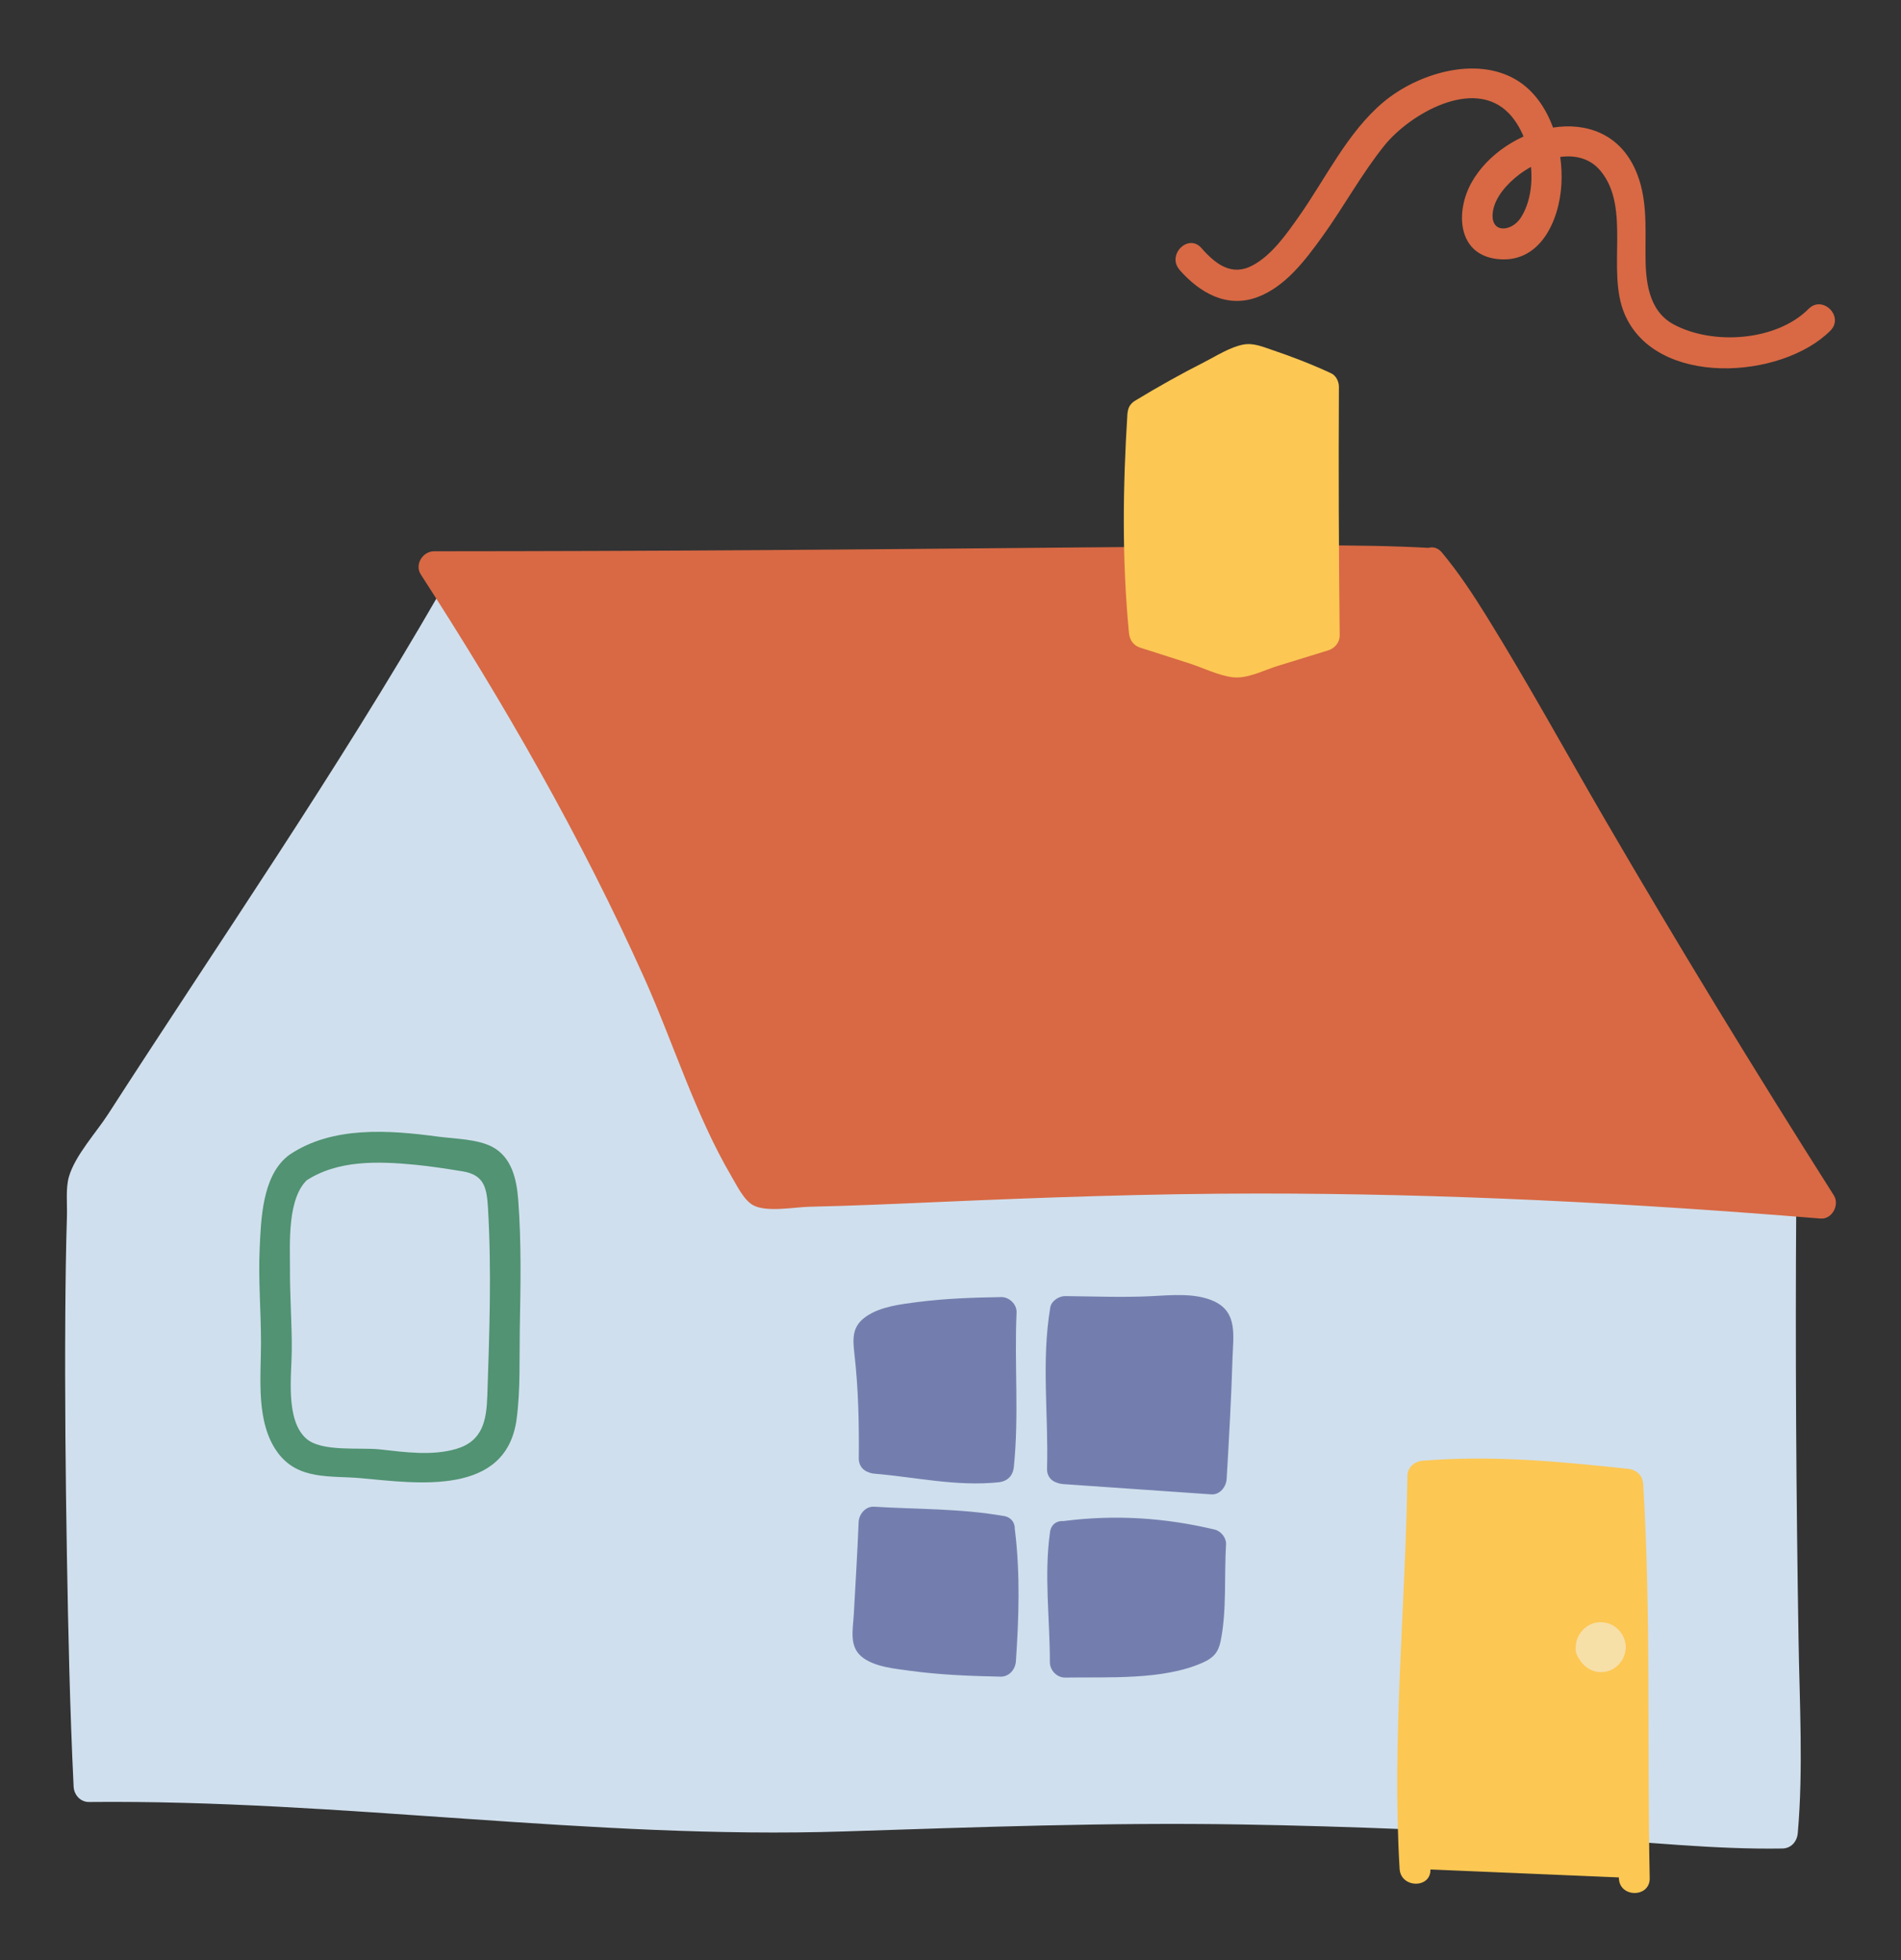 <?xml version="1.0" encoding="UTF-8"?><svg xmlns="http://www.w3.org/2000/svg" viewBox="0 0 370 381.41"><rect x="0" y="0" width="370" height="381.41" fill="#333333" stroke="none"/><defs><style>.cls-1{mix-blend-mode:multiply;}.cls-2{opacity:.51;}.cls-3{isolation:isolate;}.cls-4{fill:#f2f6f9;}.cls-4,.cls-5,.cls-6,.cls-7,.cls-8,.cls-9{stroke-width:0px;}.cls-5{fill:#747eae;}.cls-6{fill:#519373;}.cls-7{fill:#d0dfed;}.cls-8{fill:#d86944;}.cls-9{fill:#fcc753;}</style></defs><g class="cls-3"><g id="new_illus_object_sketch"><g class="cls-1"><path class="cls-8" d="m229.58,52.52c3.91,4.43,9.15,7.5,15.1,5.32,5.48-2.01,9.39-7.24,12.68-11.79,4.18-5.79,7.61-12.16,12.09-17.73,4.87-6.05,17.4-13.47,24.29-6.2,4.53,4.78,5.88,14.61,2.27,20.23-1.79,2.78-5.98,3.18-5.46-1.04.37-2.97,2.92-5.67,5.19-7.39,4.31-3.26,11.74-5.56,15.79-.66,5.98,7.23,1.11,19.29,4.63,27.74,6.01,14.44,30.59,12.88,40.1,3.34,2.73-2.74-1.51-6.98-4.24-4.24-6.23,6.26-18.54,7.13-26.21,3.06-5.08-2.7-5.55-8.66-5.54-13.84,0-5.55.34-11.17-2-16.36-6.31-13.98-25.67-8.59-31.89,2.62-3.08,5.56-2.77,13.84,4.91,14.81,8.38,1.06,12.2-7.37,12.61-14.47.42-7.2-2.13-16.31-8.65-20.3-7.94-4.86-19.39-1.28-25.98,4.24-7.02,5.89-11.23,14.85-16.44,22.24-2.39,3.39-5.27,7.55-9.04,9.55-4.07,2.17-7.2-.25-9.96-3.39-2.56-2.9-6.79,1.35-4.24,4.24h0Z"/></g><path class="cls-7" d="m88.07,117.05c-23.16,40.27-44.66,70.01-71.76,112.7-1.36,25.07-.31,91.04,1.02,117.9,57.59-.68,103.83,8.02,153.71,5.45,83.39-4.3,160.28,3.93,175.88,3.6,1.34-14.92-.84-44.88-.3-121.86L88.07,117.05Z"/><path class="cls-7" d="m85.48,115.54c-19.99,34.68-42.73,67.6-64.41,101.22-2.34,3.63-6.44,8.06-7.65,12.2-.66,2.27-.32,5.28-.39,7.63-.2,6.43-.28,12.87-.32,19.31-.1,15.56.05,31.13.31,46.69.26,15.02.58,30.05,1.31,45.06.08,1.61,1.31,3.02,3,3,49.06-.49,97.88,7.31,146.93,5.73,25.75-.83,51.4-1.79,77.17-1.36,21.78.36,43.54,1.31,65.29,2.57,13.33.77,26.83,2.33,40.19,2.11,1.73-.03,2.86-1.36,3-3,1.09-12.47.35-25.16.15-37.66-.46-28.07-.64-56.13-.45-84.21,0-.97-.56-2.17-1.49-2.59-29.24-13.32-58.47-26.64-87.71-39.96-46.25-21.07-92.51-42.14-138.76-63.22-10.69-4.87-21.38-9.74-32.07-14.61-3.49-1.59-6.54,3.58-3.03,5.18,29.24,13.32,58.47,26.64,87.71,39.96,46.25,21.07,92.51,42.14,138.76,63.22,10.69,4.87,21.38,9.74,32.07,14.61l-1.49-2.59c-.19,28.07,0,56.14.45,84.21.2,12.49.94,25.19-.15,37.66l3-3c-11.31.18-22.72-1.06-34-1.74-20.88-1.26-41.77-2.27-62.68-2.76-25.74-.6-51.49-.44-77.21.8-23.66,1.15-47.24.08-70.85-1.56-28.26-1.96-56.49-4.07-84.85-3.79l3,3c-1.37-28.22-1.69-56.52-1.65-84.77,0-6.75.06-13.51.2-20.26.05-2.62.12-5.25.22-7.87.04-1.08-.09-2.36.14-3.42.51-2.33,2.58-4.63,3.9-6.69,10.73-16.74,21.77-33.28,32.67-49.92,12.08-18.43,23.85-37.05,34.86-56.15,1.93-3.35-3.25-6.38-5.18-3.03Z"/><path class="cls-9" d="m318.09,365.46c-.9-42.23-.31-61.34-1.27-76.65-11.07-1.13-17.76-3.41-39.89-1.57-.27,22.53-2.94,53.96-1.52,76.42"/><path class="cls-9" d="m321.09,365.46c-.54-25.51.28-51.18-1.27-76.65-.11-1.75-1.3-2.82-3-3-13.52-1.43-26.23-2.66-39.89-1.57-1.63.13-2.98,1.27-3,3-.36,25.46-3.03,50.96-1.52,76.42.23,3.84,6.23,3.86,6,0-1.5-25.46,1.16-50.96,1.52-76.42l-3,3c13.67-1.09,26.38.13,39.89,1.57l-3-3c1.55,25.47.73,51.15,1.27,76.65.08,3.86,6.08,3.87,6,0h0Z"/><path class="cls-5" d="m170.15,283.76c8.06.56,15.77,2.77,24.18,1.68,1.36-12.06-.02-20.04.53-30.04-12.54.18-26.01,1.21-25.91,5.25,1.06,7.54,1.31,15.38,1.21,23.12Z"/><path class="cls-5" d="m170.15,286.76c8.11.68,16,2.53,24.18,1.68,1.75-.18,2.82-1.24,3-3,1.03-10.02.08-20.01.53-30.04.07-1.6-1.43-3.03-3-3-5.45.09-10.91.27-16.32.97-3.26.43-7.11.86-9.91,2.77s-2.69,4.23-2.33,7.35c.77,6.73.92,13.5.85,20.27-.04,3.86,5.96,3.87,6,0,.04-4.52,0-9.05-.27-13.56-.15-2.5-.16-5.21-.69-7.66-.61-2.85-.86-.99.62-1.81,2.62-1.46,6.59-1.51,9.47-1.76,4.18-.37,8.38-.5,12.57-.57l-3-3c-.45,10.04.5,20.02-.53,30.04l3-3c-8.16.85-16.08-1-24.18-1.68-3.85-.32-3.83,5.68,0,6Z"/><path class="cls-5" d="m206.78,285.78c9.66.67,19.31,1.34,28.97,2.01.58-9.77,1.11-19.67,1.29-29.27.09-4.97-12.25-3.08-17.53-3.12-2.34-.02-6.88-.15-12.2-.18-2.36,12.82-.27,25.78-.53,30.56Z"/><path class="cls-5" d="m206.78,288.78c9.66.67,19.31,1.34,28.97,2.01,1.69.12,2.91-1.47,3-3,.46-7.82.9-15.65,1.14-23.48.14-4.4,1.04-9-3.65-11.12-3.7-1.67-8.38-1.15-12.31-.96-5.54.26-11.08.03-16.62-.02-1.2-.01-2.68.93-2.89,2.2-1.77,10.59-.33,20.78-.63,31.36-.11,3.86,5.89,3.86,6,0,.28-10.03-1.26-19.72.42-29.77l-2.89,2.2c4.5.04,9.01.27,13.51.16,3.5-.08,7.08-.59,10.57-.2.63.07,1.53.08,2.11.38,1.37.71.12-.83.52.93.59,2.59-.16,6.05-.26,8.72-.25,6.53-.62,13.06-1,19.59l3-3c-9.66-.67-19.31-1.34-28.97-2.01-3.85-.27-3.84,5.73,0,6Z"/><path class="cls-5" d="m194.55,297.9c-8.88-1.7-16.29-1.13-24.44-1.7-.31,8.07-.88,15.86-1.18,22.85-.12,2.63,12.25,4,25.79,4.22.56-8.12,1.05-16.17-.17-25.38Z"/><path class="cls-5" d="m195.35,295c-8.38-1.48-16.77-1.29-25.23-1.81-1.67-.1-2.94,1.46-3,3-.24,5.97-.61,11.93-.94,17.89-.17,3.2-1.04,6.54,1.92,8.6,2.45,1.71,6.05,2.03,8.9,2.42,5.87.81,11.81,1.04,17.73,1.16,1.7.03,2.89-1.41,3-3,.58-8.5.85-16.89-.17-25.38-.46-3.79-6.46-3.83-6,0,1.03,8.48.75,16.87.17,25.38l3-3c-4.25-.09-8.5-.24-12.74-.61-2.18-.19-7.67-.04-9.57-1.56-.78-.62-.55-.92-.33-2.34.34-2.22.25-4.61.38-6.86.24-4.24.47-8.47.64-12.71l-3,3c7.91.48,15.81.21,23.64,1.59,3.78.67,5.4-5.12,1.6-5.79Z"/><path class="cls-5" d="m207.26,298.95c-.71,3.98.13,16.2.08,24.5,13.97-.19,27.11-1.57,27.23-4.02.29-6.12.68-12.46,1.07-18.89-9.64-2.39-17.92-2.99-28.38-1.59Z"/><path class="cls-5" d="m204.37,298.15c-1.19,8.29-.02,16.95-.03,25.29,0,1.6,1.38,3.03,3,3,8.25-.14,18.99.55,26.74-2.9,2.03-.9,3.03-1.95,3.48-4.12,1.24-5.92.7-12.84,1.07-18.89.08-1.27-.98-2.6-2.2-2.89-9.7-2.31-19.27-2.93-29.18-1.69-3.78.47-3.83,6.48,0,6,9.39-1.17,18.37-.72,27.58,1.48l-2.2-2.89c-.27,4.44-.54,8.88-.78,13.33.02-.4-.23,4.94.46,3.92-.4.6-2.09.73-2.73.88-7.16,1.7-14.92,1.66-22.24,1.78l3,3c0-7.74-1.29-16.01-.19-23.7.54-3.78-5.24-5.41-5.79-1.6Z"/><path class="cls-8" d="m278.53,109.63c11.54,13.75,25.56,45.4,75.81,124.48-115.22-9.49-164.56-2.18-206.24-2.18-11.22-13.42-14.47-45.83-63.6-121.66,101.52,0,173.72-1.79,194.04-.64Z"/><path class="cls-8" d="m276.41,111.75c6.48,7.78,11.33,17.03,16.37,25.75,10.15,17.57,20.25,35.15,30.72,52.52,9.23,15.31,18.66,30.5,28.25,45.6l2.59-4.51c-54.46-4.45-108.89-5.89-163.48-3.57-8.31.35-16.61.75-24.92,1.04-3.77.13-7.53.24-11.3.3-1.72.03-3.78-.28-5.46.05-.63.13.88,1.01.54.25-.21-.47-.65-.91-.94-1.34-7-10.43-10.71-23.41-15.68-34.86-12.77-29.42-28.62-57.32-46.02-84.23l-2.59,4.51c57.69-.01,115.37-1.14,173.06-1.02,6.99.01,14,0,20.98.39,3.86.21,3.85-5.79,0-6-15.26-.84-30.64-.4-45.92-.29-28.34.21-56.69.53-85.03.71-21.03.14-42.06.21-63.09.22-2.2,0-3.84,2.58-2.59,4.51,16.25,25.15,31.21,51.16,43.48,78.49,5.7,12.69,9.91,26.56,16.96,38.59,1.02,1.73,2.43,4.67,4.24,5.66,2.63,1.44,8.06.36,11.01.3,8.18-.18,16.36-.54,24.54-.9,20.86-.91,41.71-1.66,62.59-1.67,36.59-.02,73.16,1.88,109.62,4.87,2.26.18,3.75-2.69,2.59-4.51-15.3-24.1-30.19-48.46-44.55-73.14-7.68-13.2-15.02-26.63-23.08-39.61-2.65-4.27-5.43-8.48-8.65-12.34-2.47-2.97-6.7,1.29-4.24,4.24Z"/><path class="cls-9" d="m222.43,80.55c-1.09,17.54-1.51,23.99.3,42.59l18.01,5.75,17.01-5.25c-.25-21.76-.25-30.47-.15-48.41-5.35-2.58-13.86-5.33-14.36-5.33-.5-.5-12.01,5.25-20.81,10.65Z"/><path class="cls-9" d="m219.43,80.55c-.89,14.33-1.07,28.27.3,42.59.13,1.38.85,2.46,2.2,2.89l9.47,3.03c2.7.86,5.72,2.39,8.54,2.73s6.05-1.37,8.69-2.19l9.92-3.06c1.25-.39,2.22-1.55,2.2-2.89-.18-16.14-.24-32.27-.15-48.41,0-.98-.56-2.16-1.49-2.59-3.72-1.73-7.55-3.22-11.44-4.53-1.87-.63-3.71-1.44-5.69-1.07-2.55.48-5.27,2.23-7.54,3.39-4.6,2.33-9.11,4.86-13.52,7.54-3.3,2-.29,7.19,3.03,5.18,6.08-3.68,12.89-6.34,18.88-10.06,1.25-.77-.18-.25-.15-.24.96.15,1.95.58,2.87.88,3.58,1.18,7.13,2.51,10.55,4.11l-1.49-2.59c-.09,16.14-.03,32.27.15,48.41l2.2-2.89-8.98,2.77-5.89,1.82c-.41.13-1.27.21-1.56.48-.77.73-.3-.39.86.13-5.58-2.52-12.02-3.84-17.86-5.7l2.2,2.89c-1.37-14.31-1.19-28.26-.3-42.59.24-3.86-5.76-3.84-6,0Z"/><g class="cls-2"><path class="cls-4" d="m309.73,321.02c-.19-1.05.63-2.32,1.7-2.38s2.07.93,2.02,1.99-1.16,1.95-2.21,1.77c-.49-.08-1.35-.91-1.5-1.38Z"/><path class="cls-4" d="m312.73,321.02c-.02-.13.02-.65-.06-.17-.04.24-.04.28,0,.11.06-.22.02-.13-.13.26.17-.34-.02,0-.14.13.31-.35-.17.11-.36.18-.15.05-.9.08-.42.11-.28-.01-.51-.07-.76-.19.42.2-.1-.16-.24-.27-.12-.18-.14-.2-.05-.07.11.2.08.11-.1-.27-.04-.15-.01-.62-.03-.21.02-.42.12-.57.31-.9.15-.16.16-.19.05-.07-.16.16-.08.11.23-.15-.33.22.02,0,.18-.05.44-.03.55-.04.31-.04-.28,0-.14.04.42.15.53.19.68.23.45.1-.18-.11-.11-.04.22.2-.05-.09-.21-.2-.29-.27-.17-.2-.18-.19,0,.01.16.17.26.37.3.61-.58-1.45-2.03-2.63-3.69-2.1-1.4.45-2.72,2.13-2.1,3.69.95,2.35,3.15,4.03,5.78,3.47s4.33-3.31,3.69-5.85-2.99-4.06-5.47-3.72-4.42,2.87-4.11,5.31c.19,1.55,1.24,3.08,3,3,1.46-.07,3.21-1.33,3-3Z"/></g><path class="cls-6" d="m55.78,225.15c-4.73,4.01-4.98,12.13-5.24,17.82-.28,6.15.27,12.28.26,18.43-.01,6.78-1.03,15.35,3.2,21.19,4,5.51,10.3,4.51,16.25,5.05,10.97,1,28.32,3.59,30.31-11.56.75-5.71.51-11.71.61-17.46.15-8.38.33-16.83-.31-25.19-.3-3.87-1.22-8.21-5-10.24-2.91-1.56-7.43-1.59-10.64-2.02-9.48-1.27-20.51-2.1-28.84,3.51-3.19,2.14-.19,7.34,3.03,5.18,6.22-4.19,14.23-3.9,21.4-3.21,3.08.3,6.13.78,9.18,1.27,4.17.67,4.74,3.08,4.98,6.99.73,12.18.29,24.48-.12,36.67-.16,4.83-.89,8.86-6.1,10.38-4.71,1.37-10,.61-14.79.08-3.96-.43-11.35.55-14.36-2.11-4.11-3.63-2.83-12.41-2.81-17.23.03-5.21-.37-10.4-.35-15.61.02-4.94-.62-14.14,3.58-17.71,2.95-2.5-1.31-6.73-4.24-4.24Z"/></g></g></svg>